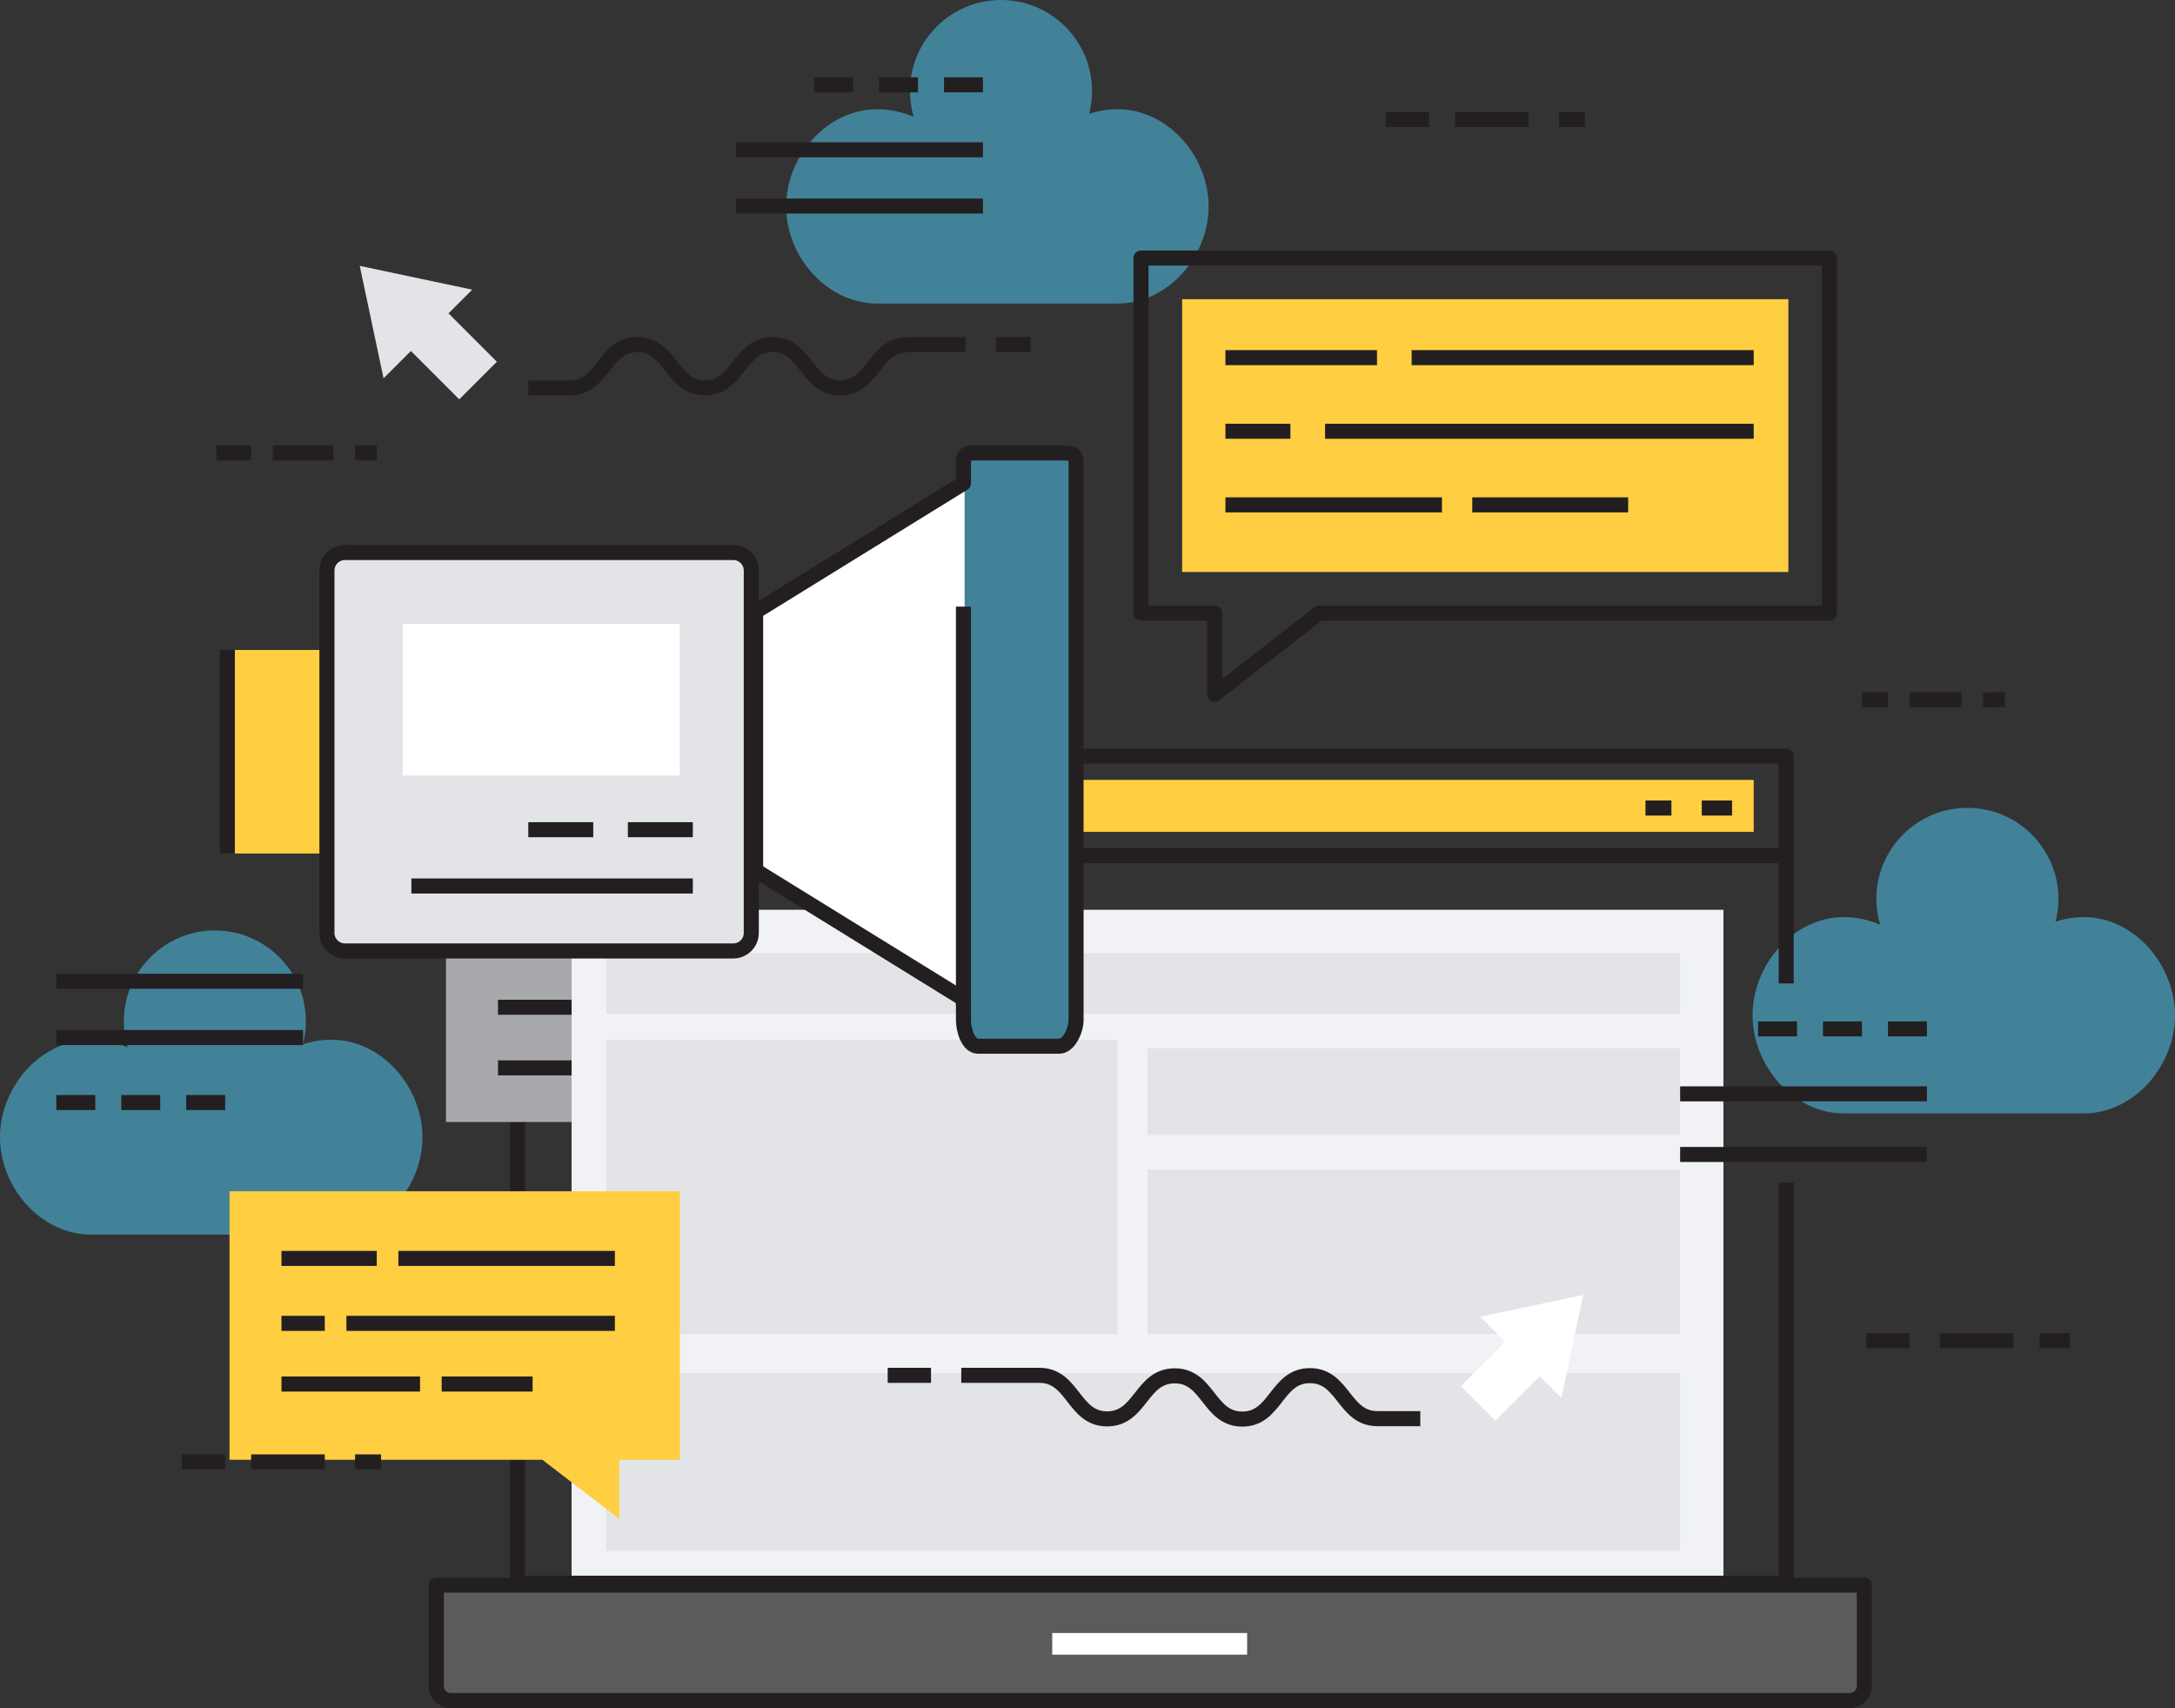 <?xml version="1.0" encoding="utf-8"?>
<!-- Generator: Adobe Illustrator 16.0.0, SVG Export Plug-In . SVG Version: 6.00 Build 0)  -->
<!DOCTYPE svg PUBLIC "-//W3C//DTD SVG 1.1//EN" "http://www.w3.org/Graphics/SVG/1.1/DTD/svg11.dtd">
<svg version="1.1" id="Layer_1" xmlns="http://www.w3.org/2000/svg" xmlns:xlink="http://www.w3.org/1999/xlink" x="0px" y="0px"
	 width="289px" height="226.931px" viewBox="2.355 1.843 289 226.931" enable-background="new 2.355 1.843 289 226.931"
	 xml:space="preserve">
<rect x="2.355" y="1.843" width="289" height="226.931" fill="#333333" stroke="none"/>
<path fill="#428299" d="M150.846,16.357c-1.32,0-2.593,0.222-3.786,0.616c0.253-0.969,0.397-1.983,0.397-3.032
	c0-6.679-5.416-12.097-12.094-12.097c-6.682,0-12.098,5.417-12.098,12.097c0,1.197,0.182,2.352,0.503,3.444
	c-1.486-0.655-3.129-1.024-4.856-1.024c-6.68,0-12.099,6.224-12.099,12.905c0,6.682,5.419,12.904,12.099,12.904
	c0.922,0,3.389,0,3.389,0h5.808h13.55h7.74c0,0,1.017,0,1.451,0c6.682,0,12.098-6.222,12.098-12.904
	C162.942,22.581,157.524,16.357,150.846,16.357z"/>
<path fill="#428299" d="M279.258,123.688c-1.322,0-2.597,0.224-3.787,0.613c0.253-0.97,0.397-1.984,0.397-3.031
	c0-6.68-5.416-12.098-12.094-12.098s-12.101,5.416-12.101,12.098c0,1.198,0.183,2.35,0.508,3.442
	c-1.491-0.654-3.129-1.021-4.859-1.021c-6.68,0-12.098,6.354-12.098,13.038c0,6.68,5.418,13.036,12.098,13.036
	c0.922,0,3.388,0,3.388,0h5.809h13.548h7.739c0,0,1.018,0,1.452,0c6.682,0,12.098-6.354,12.098-13.036
	C291.355,130.043,285.939,123.688,279.258,123.688z"/>
<path fill="#428299" d="M46.391,139.977c-1.324,0-2.595,0.224-3.786,0.617c0.251-0.971,0.396-1.985,0.396-3.035
	c0-6.68-5.417-12.096-12.097-12.096c-6.68,0-12.097,5.418-12.097,12.096c0,1.201,0.18,2.354,0.503,3.445
	c-1.489-0.657-3.132-1.024-4.857-1.024c-6.682,0-12.099,6.266-12.099,12.95c0,6.678,5.417,12.94,12.099,12.94
	c0.921,0,3.388,0,3.388,0h5.806h13.547h7.744c0,0,1.018,0,1.452,0c6.68,0,12.097-6.266,12.097-12.94
	C58.487,146.242,53.071,139.977,46.391,139.977z"/>
<rect x="78.306" y="122.716" fill="#F0F2F5" width="153.048" height="90.332"/>
<rect x="82.906" y="128.473" fill="#E3E4E8" width="142.691" height="8.057"/>
<rect x="82.906" y="139.98" fill="#E3E4E8" width="67.895" height="39.121"/>
<rect x="154.826" y="141.132" fill="#E3E4E8" width="70.77" height="11.506"/>
<rect x="154.826" y="157.24" fill="#E3E4E8" width="70.77" height="21.862"/>
<rect x="82.906" y="184.281" fill="#E3E4E8" width="142.691" height="23.592"/>
<polyline fill="none" stroke="#231F20" stroke-width="2" stroke-linejoin="round" stroke-miterlimit="10" points="239.694,158.966 
	239.694,212.19 71.114,212.19 71.114,102.291 239.694,102.291 239.694,132.498 "/>
<path fill="#5B5B5B" stroke="#231F20" stroke-width="2" stroke-linejoin="round" stroke-miterlimit="10" d="M250.078,212.44v13.415
	c0,1.054-0.864,1.919-1.917,1.919H62.25c-1.053,0-1.918-0.863-1.918-1.919V212.44H250.078L250.078,212.44z"/>
<line fill="none" stroke="#231F20" stroke-width="2" stroke-linejoin="round" stroke-miterlimit="10" x1="70.25" y1="115.527" x2="238.834" y2="115.527"/>
<rect x="74.275" y="105.458" fill="#FFCE41" width="161.102" height="6.903"/>
<rect x="142.17" y="218.806" fill="#FFFFFF" width="25.895" height="2.874"/>
<path fill="#428299" d="M143.299,61.984h-10.443c-1.285,0-2.326-0.122-2.326,1.193v2.789v68.239v2.791
	c0,1.313,1.041,3.572,2.32,3.572h10.449c1.285,0,2.323-2.26,2.323-3.572V63.174C145.622,61.862,144.584,61.984,143.299,61.984z"/>
<polygon fill="#FFFFFF" points="102.498,83.191 102.498,117.51 130.533,134.525 130.533,66.171 "/>
<path fill="#E3E4E8" d="M102.498,125.256c0,1.311-1.078,2.373-2.404,2.373H48.365c-1.327,0-2.406-1.063-2.406-2.373V77.775
	c0-1.314,1.08-2.375,2.406-2.375l51.729,0.001c1.328-0.001,2.404,1.06,2.404,2.374V125.256L102.498,125.256z"/>
<rect x="32.852" y="88.197" fill="#FFCE41" width="12.659" height="27.043"/>
<rect x="61.619" y="127.893" fill="#A7A9AC" width="16.685" height="23.017"/>
<line fill="none" stroke="#231F20" stroke-width="2" stroke-linejoin="round" stroke-miterlimit="10" x1="130.374" y1="135.376" x2="130.374" y2="82.441"/>
<path fill="none" stroke="#231F20" stroke-width="2" stroke-linejoin="round" stroke-miterlimit="10" d="M145.335,63.251v74.113
	c0,1.324-0.932,3.479-2.252,3.479h-10.758c-1.32,0-1.95-2.154-1.95-3.478v-2.798l-27.617-17.06V83.106l27.617-17.057v-2.797
	c0-1.32,0.63-1.232,1.95-1.232h10.758C144.402,62.017,145.335,61.929,145.335,63.251z"/>
<path fill="none" stroke="#231F20" stroke-width="2" stroke-linejoin="round" stroke-miterlimit="10" d="M102.181,125.794
	c0,1.32-1.07,2.391-2.392,2.391H48.188c-1.322,0-2.391-1.07-2.391-2.391V77.642c0-1.32,1.069-2.393,2.39-2.393H99.79
	c1.32,0,2.391,1.072,2.391,2.393V125.794L102.181,125.794z"/>
<line fill="none" stroke="#231F20" stroke-width="2" stroke-linejoin="round" stroke-miterlimit="10" x1="78.306" y1="135.664" x2="68.523" y2="135.664"/>
<line fill="none" stroke="#231F20" stroke-width="2" stroke-linejoin="round" stroke-miterlimit="10" x1="78.306" y1="143.72" x2="68.523" y2="143.72"/>
<rect x="55.864" y="84.743" fill="#FFFFFF" width="36.823" height="20.137"/>
<line fill="none" stroke="#231F20" stroke-width="2" stroke-linejoin="round" stroke-miterlimit="10" x1="94.414" y1="112.074" x2="85.784" y2="112.074"/>
<line fill="none" stroke="#231F20" stroke-width="2" stroke-linejoin="round" stroke-miterlimit="10" x1="94.414" y1="119.553" x2="57.015" y2="119.553"/>
<line fill="none" stroke="#231F20" stroke-width="2" stroke-linejoin="round" stroke-miterlimit="10" x1="81.182" y1="112.074" x2="72.551" y2="112.074"/>
<line fill="none" stroke="#231F20" stroke-width="2" stroke-linejoin="round" stroke-miterlimit="10" x1="32.563" y1="88.197" x2="32.563" y2="115.24"/>
<line fill="none" stroke="#231F20" stroke-width="2" stroke-linejoin="round" stroke-miterlimit="10" x1="232.501" y1="109.197" x2="228.473" y2="109.197"/>
<line fill="none" stroke="#231F20" stroke-width="2" stroke-linejoin="round" stroke-miterlimit="10" x1="224.444" y1="109.197" x2="220.995" y2="109.197"/>
<polygon fill="none" stroke="#231F20" stroke-width="2" stroke-linejoin="round" stroke-miterlimit="10" points="245.446,36.125 
	153.962,36.125 153.962,83.303 163.746,83.303 163.746,94.088 177.626,83.303 245.446,83.303 "/>
<rect x="159.431" y="41.591" fill="#FFCE41" width="80.552" height="36.249"/>
<line fill="none" stroke="#231F20" stroke-width="2" stroke-linejoin="round" stroke-miterlimit="10" x1="165.184" y1="49.359" x2="185.323" y2="49.359"/>
<line fill="none" stroke="#231F20" stroke-width="2" stroke-linejoin="round" stroke-miterlimit="10" x1="189.925" y1="49.359" x2="235.377" y2="49.359"/>
<line fill="none" stroke="#231F20" stroke-width="2" stroke-linejoin="round" stroke-miterlimit="10" x1="165.184" y1="59.139" x2="173.816" y2="59.139"/>
<line fill="none" stroke="#231F20" stroke-width="2" stroke-linejoin="round" stroke-miterlimit="10" x1="178.419" y1="59.139" x2="235.377" y2="59.139"/>
<line fill="none" stroke="#231F20" stroke-width="2" stroke-linejoin="round" stroke-miterlimit="10" x1="165.184" y1="68.922" x2="193.955" y2="68.922"/>
<line fill="none" stroke="#231F20" stroke-width="2" stroke-linejoin="round" stroke-miterlimit="10" x1="197.98" y1="68.922" x2="218.695" y2="68.922"/>
<polygon fill="#FFFFFF" points="212.721,173.889 199.025,176.787 202.357,180.119 196.466,186.007 201.049,190.588 206.938,184.697 
	209.824,187.585 "/>
<polygon fill="#E3E4E8" points="50.157,37.164 53.318,52.109 56.952,48.475 63.377,54.9 68.376,49.902 61.95,43.477 65.098,40.329 
	"/>
<path fill="none" stroke="#231F20" stroke-width="2" stroke-linejoin="round" stroke-miterlimit="10" d="M191.074,190.325h-5.685
	c-4.489,0-4.489-5.716-8.982-5.716c-4.487,0-4.487,5.771-8.979,5.771c-4.49,0-4.49-5.745-8.984-5.745
	c-4.49,0-4.49,5.717-8.981,5.717s-4.492-5.784-8.985-5.784h-10.395"/>
<path fill="none" stroke="#231F20" stroke-width="2" stroke-linejoin="round" stroke-miterlimit="10" d="M72.551,53.387h5.512
	c4.491,0,4.491-5.762,8.981-5.762c4.493,0,4.493,5.743,8.982,5.743c4.494,0,4.494-5.752,8.981-5.752
	c4.493,0,4.493,5.759,8.982,5.759c4.497,0,4.497-5.742,8.984-5.742h7.689"/>
<line fill="none" stroke="#231F20" stroke-width="2" stroke-linejoin="round" stroke-miterlimit="10" x1="126.061" y1="184.569" x2="120.305" y2="184.569"/>
<line fill="none" stroke="#231F20" stroke-width="2" stroke-linejoin="round" stroke-miterlimit="10" x1="134.69" y1="47.632" x2="139.293" y2="47.632"/>
<polygon fill="#FFCE41" points="32.852,160.116 32.852,195.789 74.42,195.789 84.635,203.635 84.635,195.789 92.689,195.789 
	92.689,160.116 "/>
<line fill="none" stroke="#231F20" stroke-width="2" stroke-linejoin="round" stroke-miterlimit="10" x1="39.754" y1="169.035" x2="52.414" y2="169.035"/>
<line fill="none" stroke="#231F20" stroke-width="2" stroke-linejoin="round" stroke-miterlimit="10" x1="55.289" y1="169.035" x2="84.058" y2="169.035"/>
<line fill="none" stroke="#231F20" stroke-width="2" stroke-linejoin="round" stroke-miterlimit="10" x1="39.754" y1="177.662" x2="45.509" y2="177.662"/>
<line fill="none" stroke="#231F20" stroke-width="2" stroke-linejoin="round" stroke-miterlimit="10" x1="48.385" y1="177.662" x2="84.058" y2="177.662"/>
<line fill="none" stroke="#231F20" stroke-width="2" stroke-linejoin="round" stroke-miterlimit="10" x1="39.754" y1="185.722" x2="58.167" y2="185.722"/>
<line fill="none" stroke="#231F20" stroke-width="2" stroke-linejoin="round" stroke-miterlimit="10" x1="61.043" y1="185.722" x2="73.125" y2="185.722"/>
<line fill="none" stroke="#231F20" stroke-width="2" stroke-linejoin="round" stroke-miterlimit="10" x1="9.834" y1="148.323" x2="15.014" y2="148.323"/>
<line fill="none" stroke="#231F20" stroke-width="2" stroke-linejoin="round" stroke-miterlimit="10" x1="9.834" y1="139.69" x2="42.63" y2="139.69"/>
<line fill="none" stroke="#231F20" stroke-width="2" stroke-linejoin="round" stroke-miterlimit="10" x1="9.834" y1="132.213" x2="42.63" y2="132.213"/>
<line fill="none" stroke="#231F20" stroke-width="2" stroke-linejoin="round" stroke-miterlimit="10" x1="18.466" y1="148.323" x2="23.645" y2="148.323"/>
<line fill="none" stroke="#231F20" stroke-width="2" stroke-linejoin="round" stroke-miterlimit="10" x1="27.095" y1="148.323" x2="32.275" y2="148.323"/>
<line fill="none" stroke="#231F20" stroke-width="2" stroke-linejoin="round" stroke-miterlimit="10" x1="258.392" y1="138.541" x2="253.217" y2="138.541"/>
<line fill="none" stroke="#231F20" stroke-width="2" stroke-linejoin="round" stroke-miterlimit="10" x1="258.392" y1="147.171" x2="225.599" y2="147.171"/>
<line fill="none" stroke="#231F20" stroke-width="2" stroke-linejoin="round" stroke-miterlimit="10" x1="258.392" y1="155.225" x2="225.599" y2="155.225"/>
<line fill="none" stroke="#231F20" stroke-width="2" stroke-linejoin="round" stroke-miterlimit="10" x1="249.762" y1="138.541" x2="244.583" y2="138.541"/>
<line fill="none" stroke="#231F20" stroke-width="2" stroke-linejoin="round" stroke-miterlimit="10" x1="241.132" y1="138.541" x2="235.956" y2="138.541"/>
<line fill="none" stroke="#231F20" stroke-width="2" stroke-linejoin="round" stroke-miterlimit="10" x1="132.963" y1="13.112" x2="127.786" y2="13.112"/>
<line fill="none" stroke="#231F20" stroke-width="2" stroke-linejoin="round" stroke-miterlimit="10" x1="132.963" y1="21.741" x2="100.168" y2="21.741"/>
<line fill="none" stroke="#231F20" stroke-width="2" stroke-linejoin="round" stroke-miterlimit="10" x1="132.963" y1="29.22" x2="100.168" y2="29.22"/>
<line fill="none" stroke="#231F20" stroke-width="2" stroke-linejoin="round" stroke-miterlimit="10" x1="124.333" y1="13.112" x2="119.154" y2="13.112"/>
<line fill="none" stroke="#231F20" stroke-width="2" stroke-linejoin="round" stroke-miterlimit="10" x1="115.703" y1="13.112" x2="110.523" y2="13.112"/>
<line fill="none" stroke="#231F20" stroke-width="2" stroke-linejoin="round" stroke-miterlimit="10" x1="186.473" y1="17.714" x2="192.227" y2="17.714"/>
<line fill="none" stroke="#231F20" stroke-width="2" stroke-linejoin="round" stroke-miterlimit="10" x1="209.488" y1="17.714" x2="212.941" y2="17.714"/>
<line fill="none" stroke="#231F20" stroke-width="2" stroke-linejoin="round" stroke-miterlimit="10" x1="195.68" y1="17.714" x2="205.46" y2="17.714"/>
<line fill="none" stroke="#231F20" stroke-width="2" stroke-linejoin="round" stroke-miterlimit="10" x1="249.762" y1="94.811" x2="253.217" y2="94.811"/>
<line fill="none" stroke="#231F20" stroke-width="2" stroke-linejoin="round" stroke-miterlimit="10" x1="265.872" y1="94.811" x2="268.748" y2="94.811"/>
<line fill="none" stroke="#231F20" stroke-width="2" stroke-linejoin="round" stroke-miterlimit="10" x1="256.091" y1="94.811" x2="262.997" y2="94.811"/>
<line fill="none" stroke="#231F20" stroke-width="2" stroke-linejoin="round" stroke-miterlimit="10" x1="31.124" y1="62.017" x2="35.727" y2="62.017"/>
<line fill="none" stroke="#231F20" stroke-width="2" stroke-linejoin="round" stroke-miterlimit="10" x1="49.536" y1="62.017" x2="52.414" y2="62.017"/>
<line fill="none" stroke="#231F20" stroke-width="2" stroke-linejoin="round" stroke-miterlimit="10" x1="38.604" y1="62.017" x2="46.659" y2="62.017"/>
<line fill="none" stroke="#231F20" stroke-width="2" stroke-linejoin="round" stroke-miterlimit="10" x1="26.521" y1="196.076" x2="32.275" y2="196.076"/>
<line fill="none" stroke="#231F20" stroke-width="2" stroke-linejoin="round" stroke-miterlimit="10" x1="49.536" y1="196.076" x2="52.988" y2="196.076"/>
<line fill="none" stroke="#231F20" stroke-width="2" stroke-linejoin="round" stroke-miterlimit="10" x1="35.727" y1="196.076" x2="45.509" y2="196.076"/>
<line fill="none" stroke="#231F20" stroke-width="2" stroke-linejoin="round" stroke-miterlimit="10" x1="250.339" y1="179.965" x2="256.091" y2="179.965"/>
<line fill="none" stroke="#231F20" stroke-width="2" stroke-linejoin="round" stroke-miterlimit="10" x1="273.354" y1="179.965" x2="277.38" y2="179.965"/>
<line fill="none" stroke="#231F20" stroke-width="2" stroke-linejoin="round" stroke-miterlimit="10" x1="260.121" y1="179.965" x2="269.903" y2="179.965"/>
</svg>
